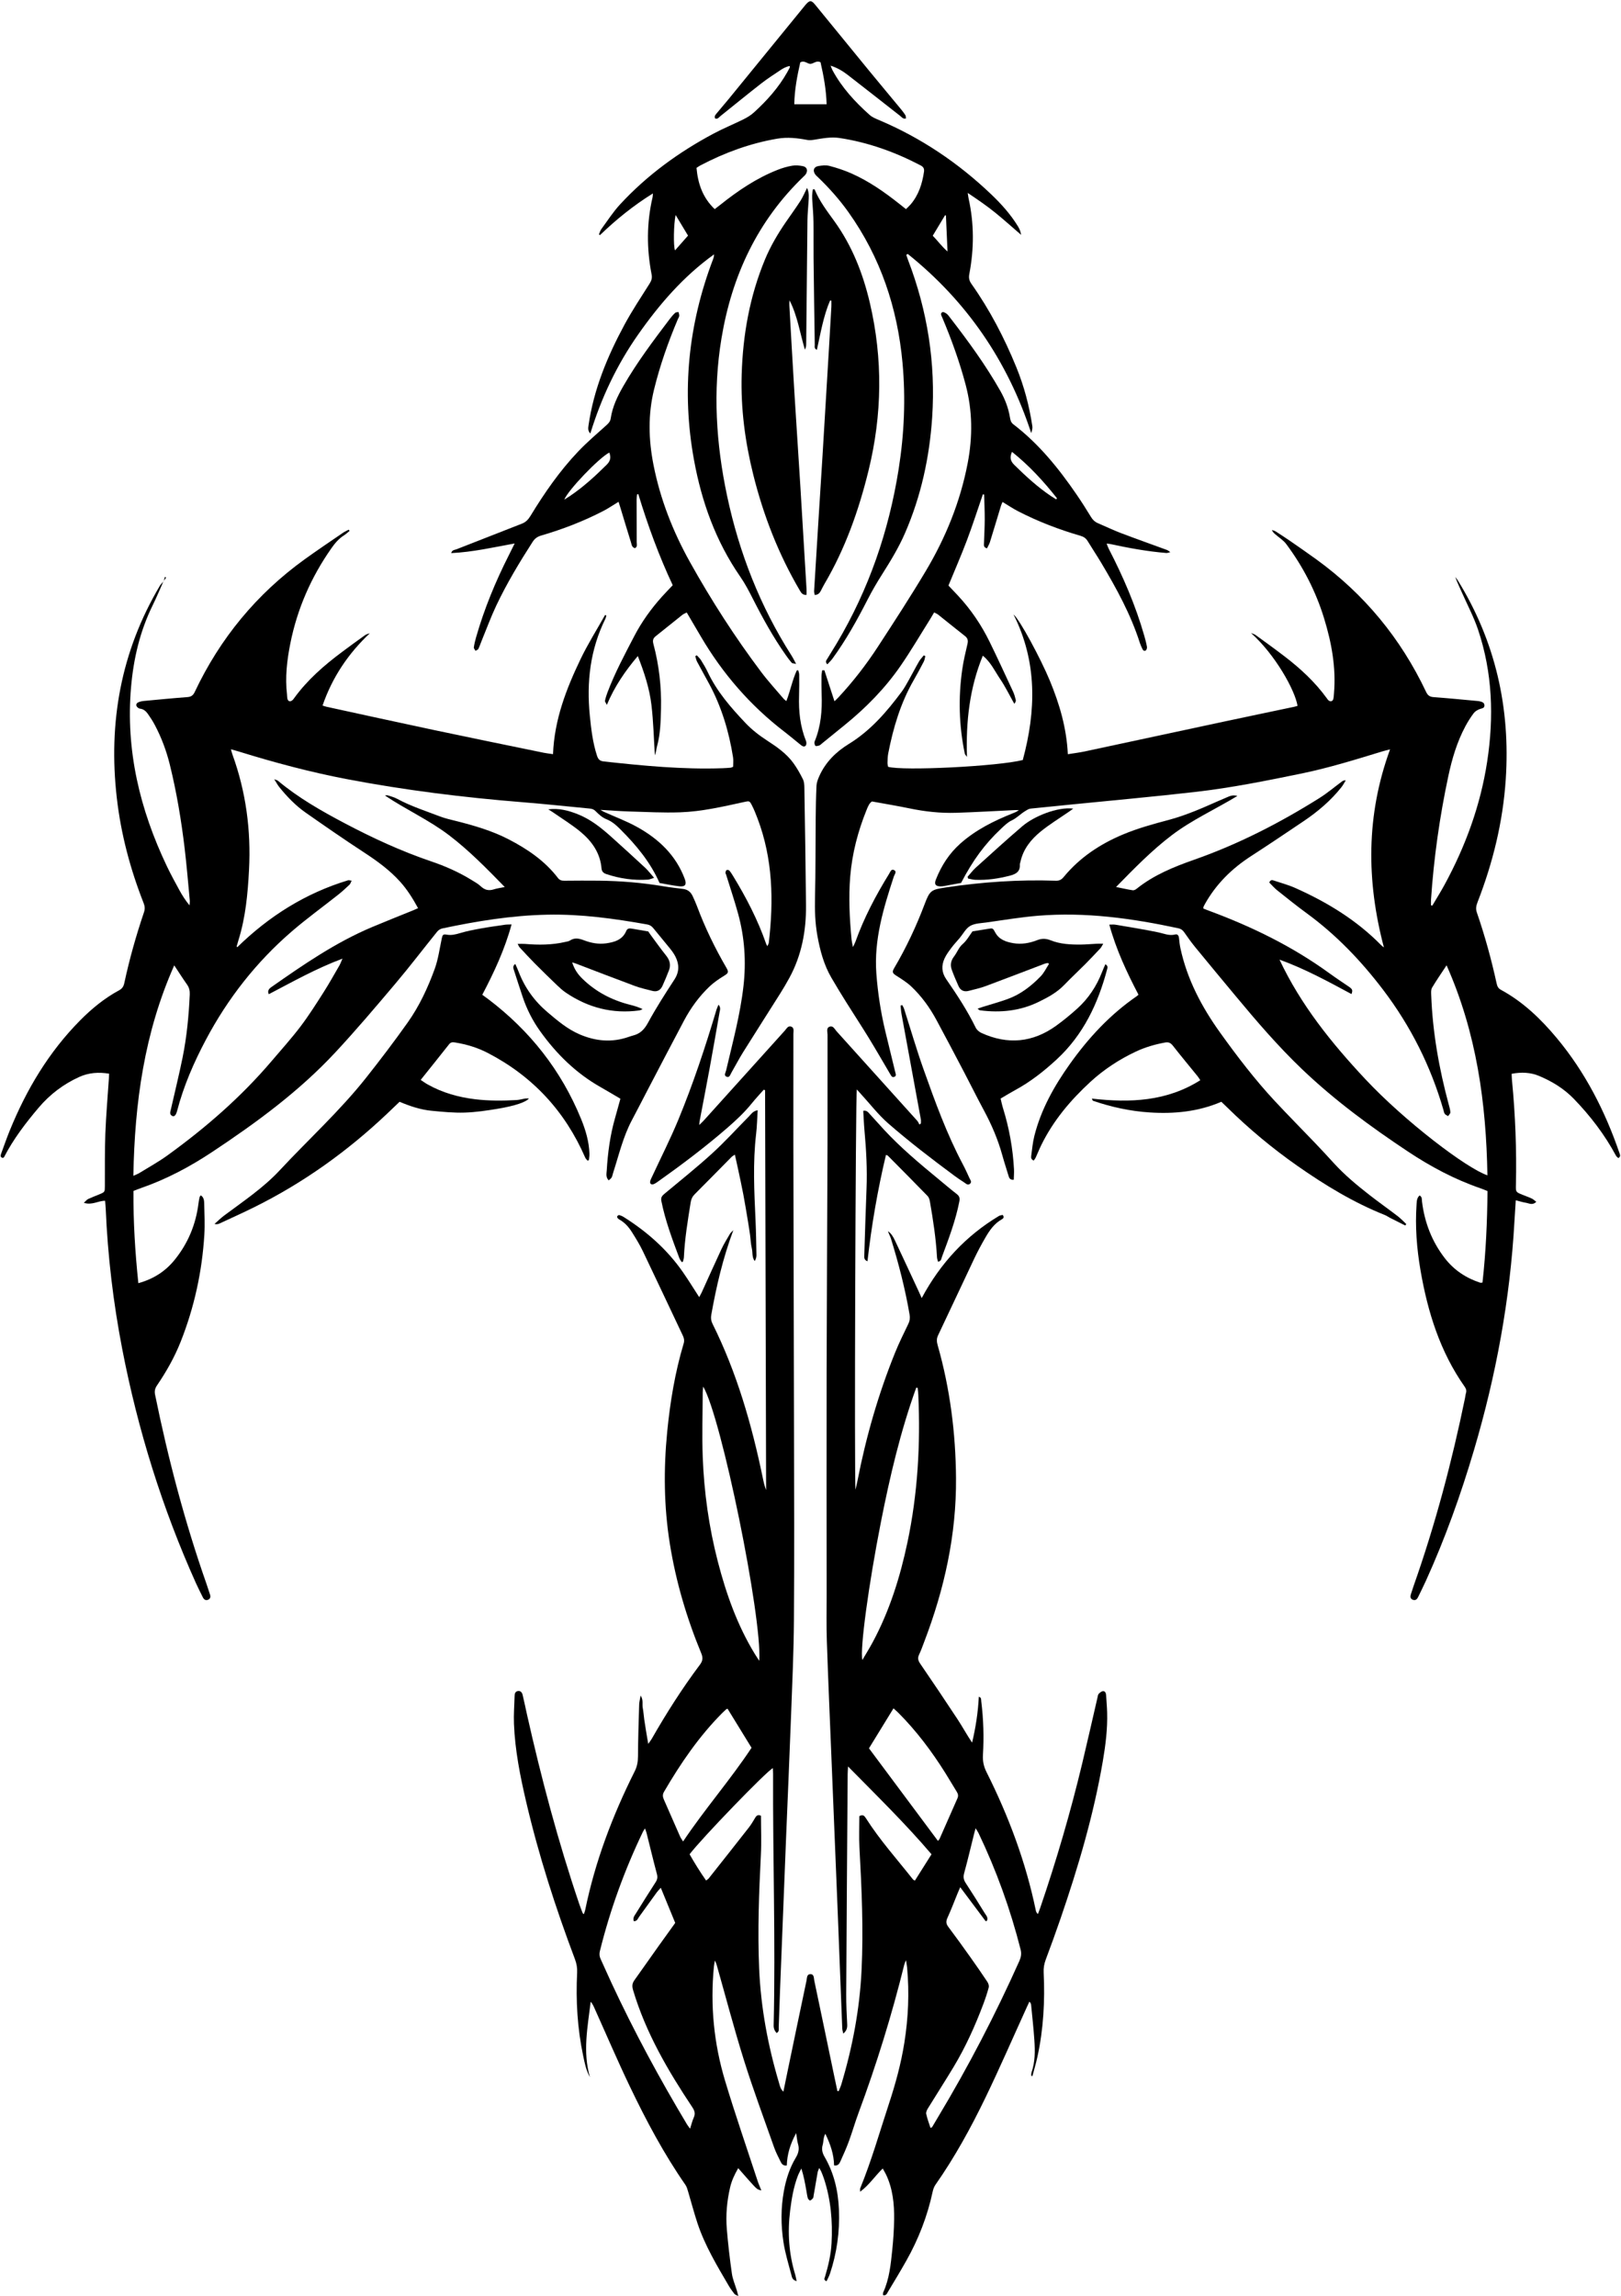 <?xml version="1.0" encoding="UTF-8"?>
<!DOCTYPE svg PUBLIC '-//W3C//DTD SVG 1.0//EN'
          'http://www.w3.org/TR/2001/REC-SVG-20010904/DTD/svg10.dtd'>
<svg height="1908.0" preserveAspectRatio="xMidYMid meet" version="1.0" viewBox="326.4 45.5 1347.4 1908.0" width="1347.4" xmlns="http://www.w3.org/2000/svg" xmlns:xlink="http://www.w3.org/1999/xlink" zoomAndPan="magnify"
><g
  ><g id="change1_1"
    ><path d="M961.188,951.054c-3.297,3.751-6.724,7.397-9.862,11.277c-6.009,7.43-12.899,13.912-20.104,20.17 c-18.434,16.011-37.896,30.667-57.784,44.786c-1.123,0.797-2.278,1.621-3.538,2.141c-2.122,0.875-3.539-0.279-3.018-2.454 c0.317-1.323,1.009-2.562,1.589-3.813c7.275-15.679,15.123-31.12,21.721-47.078c12.357-29.893,22.532-60.588,31.769-91.589 c0.365-1.226,0.964-2.382,1.677-4.111c2.089,2.388,1.198,4.418,0.875,6.276c-2.7,15.499-5.391,31.001-8.231,46.475 c-2.715,14.793-5.609,29.554-8.41,44.331c-0.123,0.648-0.111,1.322-0.23,2.876c1.629-1.611,2.734-2.601,3.722-3.696 c22.47-24.912,44.92-49.842,67.407-74.738c1.432-1.586,2.661-4.282,5.285-3.33c2.674,0.97,1.821,3.846,1.823,5.965 c0.031,30.784-0.079,61.568-0.022,92.352c0.146,78.517,0.4,157.035,0.531,235.552c0.089,53.094,0.306,106.191-0.057,159.283 c-0.181,26.446-1.408,52.89-2.392,79.325c-1.261,33.871-2.778,67.733-4.141,101.601c-1.689,41.989-3.345,83.979-4.991,125.97 c-0.413,10.538-0.707,21.081-1.128,31.619c-0.063,1.585,0.611,3.546-1.795,4.643c-1.623-1.799-2.465-3.837-2.406-6.37 c1.619-69.688-0.758-139.367-0.471-209.052c0.006-1.521-0.134-3.043-0.212-4.679c-5.107,2.422-59.311,58.512-69.194,71.579 c4.094,7.184,8.583,14.45,13.705,21.798c0.925-0.718,1.685-1.104,2.166-1.711c11.167-14.096,22.34-28.188,33.413-42.358 c2.014-2.577,3.669-5.446,5.356-8.261c1.187-1.981,2.631-2.525,4.702-1.447c0,10.895,0.465,21.784-0.088,32.62 c-1.605,31.446-2.782,62.877-1.436,94.37c1.39,32.508,7.329,64.194,16.62,95.305c0.66,2.21,1.029,4.654,3.522,6.963 c1.263-6.155,2.379-11.656,3.522-17.151c5.211-25.049,10.403-50.102,15.695-75.135c0.431-2.038,0.158-5.23,3.02-5.386 c3.43-0.187,3.011,3.3,3.463,5.435c5.476,25.877,10.832,51.779,16.227,77.673c0.976,4.687,1.987,9.367,2.981,14.05 c0.347,0.027,0.694,0.055,1.041,0.082c0.744-1.869,1.635-3.695,2.211-5.615c9.282-30.926,15.252-62.403,16.82-94.744 c1.653-34.104,0.109-68.107-1.75-102.134c-0.478-8.754-0.072-17.556-0.072-26.072c2.997-1.636,4.185-0.227,5.434,1.737 c11.539,18.151,25.905,34.135,39.189,50.95c0.198,0.25,0.58,0.355,1.541,0.913c4.546-7.203,9.108-14.431,13.812-21.884 c-21.68-25.465-45.352-48.545-69.385-72.973c-0.154,2.95-0.306,4.602-0.318,6.255c-0.424,61.045-0.871,122.091-1.203,183.137 c-0.045,8.292,0.416,16.591,0.808,24.879c0.136,2.879-0.327,5.292-3.266,7.714c-0.372-1.854-0.794-3.086-0.843-4.333 c-1.266-31.966-2.458-63.936-3.735-95.902c-1.713-42.853-3.496-85.703-5.232-128.556c-1.316-32.483-2.737-64.962-3.841-97.452 c-0.435-12.783-0.163-25.591-0.167-38.387c-0.022-61.914-0.135-123.829-0.011-185.742c0.126-62.952,0.536-125.903,0.732-188.855 c0.094-30.265-0.051-60.531,0.027-90.797c0.006-2.361-1.367-5.785,1.957-6.797c2.74-0.834,4.007,2.207,5.56,3.924 c22.379,24.761,44.724,49.553,67.042,74.37c0.786,0.874,1.209,2.076,1.801,3.125c0.415-0.309,0.829-0.618,1.244-0.926 c0-1.081,0.167-2.193-0.024-3.239c-5.352-29.249-10.752-58.49-16.102-87.74c-0.418-2.283-0.534-4.622-0.791-6.935 c0.467-0.148,0.933-0.295,1.4-0.442c0.525,1.051,1.197,2.054,1.552,3.159c5.392,16.788,10.298,33.747,16.206,50.351 c9.561,26.869,19.274,53.711,32.704,78.999c1.945,3.661,3.658,7.45,5.375,11.226c0.674,1.482,2.244,3.188,0.562,4.706 c-1.905,1.719-3.528-0.179-5.038-1.143c-2.768-1.766-5.497-3.605-8.134-5.561c-18.751-13.909-37.293-28.07-54.909-43.433 c-8.411-7.336-15.077-16.174-22.572-24.296c-1.147-1.243-2.261-2.516-3.509-3.908c-0.995,3.247-2.154,326.753-1.057,332.561 c0.708-3.207,1.222-5.314,1.635-7.439c7.088-36.419,17.303-71.929,31.216-106.332c3.301-8.163,7.235-16.077,11.056-24.02 c1.191-2.476,1.498-4.821,1.045-7.492c-3.654-21.516-9.111-42.589-15.547-63.419c-0.634-2.051-1.819-3.931-2.42-6.081 c2.719,1.935,4.339,4.704,5.686,7.552c6.574,13.907,13.031,27.868,19.523,41.813c0.782,1.68,1.53,3.376,2.817,6.218 c15.648-29.082,36.695-51.702,64.125-68.172c0.937-0.563,2.167-0.638,3.184-0.919c1.414,1.843,0.654,2.898-0.685,3.642 c-6.32,3.511-10.239,9.224-13.715,15.231c-3.287,5.682-6.419,11.477-9.236,17.404c-10.093,21.238-19.959,42.583-30.088,63.803 c-1.425,2.985-1.082,5.561-0.261,8.446c10.241,35.998,14.894,72.783,15.186,110.145c0.369,47.16-9.682,92.324-26.462,136.165 c-1.36,3.552-2.606,7.165-4.249,10.585c-1.386,2.886-0.767,4.978,0.982,7.535c10.443,15.266,20.786,30.603,30.943,46.06 c4.157,6.326,7.767,13.012,12.15,19.517c2.983-12.528,4.934-25.13,5.577-38.116c2.293,0.567,1.874,2.38,2.041,3.728 c1.83,14.799,2.32,29.664,1.402,44.531c-0.322,5.212,0.648,9.705,2.988,14.366c18.382,36.628,32.646,74.749,40.966,114.976 c0.193,0.931,0.495,1.839,1.767,2.933c0.623-1.682,1.284-3.352,1.864-5.049c13.483-39.447,25.176-79.418,34.896-119.956 c4.393-18.319,8.512-36.704,12.77-55.056c0.234-1.007,0.331-2.245,0.973-2.912c0.969-1.006,2.331-2.169,3.584-2.239 c1.781-0.1,2.454,1.617,2.563,3.305c0.312,4.822,0.741,9.641,0.876,14.468c0.379,13.546-1.3,26.942-3.569,40.241 c-7.641,44.782-20.478,88.186-35.211,131.066c-3.932,11.442-8.073,22.816-12.315,34.147c-1.305,3.486-1.863,6.898-1.685,10.609 c1.13,23.59-0.135,47.023-5.208,70.151c-1.172,5.34-2.742,10.593-4.128,15.886c-0.336-0.073-0.671-0.146-1.007-0.219 c0.081-0.957-0.035-1.981,0.272-2.859c3.037-8.698,2.946-17.701,2.354-26.674c-0.649-9.828-1.773-19.626-2.71-29.435 c-0.076-0.794-0.311-1.573-1.455-2.666c-0.74,1.606-1.486,3.21-2.219,4.819c-11.392,25.01-22.337,50.237-34.297,74.973 c-12.119,25.065-25.51,49.485-41.529,72.36c-1.149,1.64-1.889,3.712-2.313,5.692c-4.342,20.284-11.744,39.4-21.917,57.437 c-4.923,8.727-10.104,17.311-15.291,25.884c-0.784,1.296-1.387,3.372-4.092,2.737c0.052-0.779-0.116-1.665,0.191-2.334 c5.144-11.225,6.258-23.328,7.516-35.35c0.88-8.414,1.428-16.893,1.543-25.35c0.173-12.693-1.107-25.226-6.594-36.948 c-0.778-1.661-1.762-3.226-2.879-5.249c-6.558,6.29-11.198,13.67-18.773,19.284c0-1.558-0.189-2.253,0.027-2.782 c9.396-22.908,16.132-46.719,23.865-70.191c5.471-16.605,10.082-33.425,12.837-50.726c3.308-20.767,4.219-41.61,2.304-62.562 c-0.155-1.702-0.495-3.387-0.911-6.152c-0.717,1.756-1.152,2.534-1.358,3.369c-10.379,42-23.137,83.262-38.2,123.82 c-2.827,7.612-5.046,15.45-7.843,23.075c-2.079,5.667-4.536,11.205-7.039,16.703c-0.876,1.924-1.955,4.183-5.36,3.55 c-0.144-9.114-3.003-17.484-7.257-26.266c-1.838,3.314-1.381,6.437-2.199,9.217c-1.039,3.533-0.346,6.654,1.519,9.855 c7.921,13.595,11.348,28.414,11.987,44.064c0.743,18.188-1.71,35.869-7.456,53.106c-0.725,2.174-1.887,4.201-2.833,6.265 c-2.759-1.017-1.661-2.469-1.304-3.662c2.732-9.133,4.94-18.38,5.45-27.929c0.977-18.277-0.568-36.279-6.353-53.764 c-0.65-1.965-1.447-3.885-2.243-5.798c-0.321-0.772-0.823-1.47-1.671-2.949c-0.603,1.658-1.109,2.61-1.29,3.621 c-1.158,6.466-2.243,12.945-3.359,19.419c-0.117,0.681-0.086,1.512-0.472,1.993c-0.661,0.823-1.519,1.752-2.454,1.982 c-0.469,0.115-1.648-1.109-1.884-1.911c-0.585-1.978-0.817-4.061-1.179-6.104c-1.08-6.099-2.154-12.199-4.188-18.572 c-1,2.077-2.157,4.095-2.972,6.242c-3.522,9.281-5.145,18.994-6.357,28.794c-2.237,18.081-1.099,35.885,4.272,53.358 c0.462,1.503,0.684,3.079,1.143,5.2c-3.735-0.84-3.936-3.476-4.441-5.371c-2.396-9.005-5.149-17.989-6.55-27.168 c-2.146-14.059-2.191-28.272,0.39-42.351c1.787-9.75,4.751-19.145,9.9-27.689c2.172-3.604,3.098-7.144,1.849-11.305 c-0.767-2.552-0.925-5.287-1.544-9.092c-5.034,9.14-7.496,17.756-7.803,26.884c-3.265,0.424-4.326-1.532-5.214-3.316 c-1.923-3.864-3.919-7.737-5.348-11.794c-8.502-24.129-17.448-48.126-25.091-72.528c-8.264-26.381-15.263-53.158-22.828-79.758 c-0.165-0.581-0.5-1.114-1.318-2.895c-0.393,2.489-0.657,3.741-0.78,5.006c-3.141,32.253-0.01,64,9.289,94.93 c8.408,27.966,17.987,55.58,27.09,83.335c0.837,2.553,1.971,5.008,3.059,7.742c-3.433-0.728-3.446-0.715-10.258-8.271 c-2.875-3.189-5.679-6.443-8.981-10.197c-3.127,5.372-5.453,10.455-6.745,16.029c-2.637,11.374-3.685,22.922-2.729,34.521 c1.022,12.394,2.474,24.766,4.223,37.078c0.672,4.73,2.69,9.268,4.078,13.898c0.372,1.242,0.682,2.503,1.292,4.76 c-1.721-0.917-2.747-1.145-3.242-1.785c-1.69-2.185-3.348-4.423-4.742-6.802c-9.79-16.709-19.786-33.34-25.953-51.839 c-2.891-8.675-5.169-17.553-7.795-26.318c-0.586-1.957-1.129-4.061-2.267-5.697c-17.924-25.784-32.613-53.421-46.141-81.654 c-10.379-21.661-19.823-43.771-29.689-65.678c-0.749-1.664-1.548-3.305-2.909-4.835c-2.532,20.931-6.756,41.708-0.629,62.673 c-3.174-5.568-4.337-11.688-5.615-17.721c-4.83-22.806-6.172-45.9-5.028-69.139c0.193-3.927-0.427-7.479-1.792-11.1 c-16.112-42.744-30.12-86.146-40.529-130.658c-5.005-21.402-9.311-42.941-10.19-64.972c-0.309-7.745,0.311-15.528,0.539-23.293 c0.054-1.828,0.56-3.564,2.629-3.946c2.38-0.44,3.568,1.23,4.038,3.163c1.305,5.372,2.385,10.798,3.596,16.193 c11.939,53.164,25.911,105.768,43.409,157.398c0.886,2.615,1.904,5.186,2.9,7.762c0.109,0.281,0.481,0.459,0.96,0.893 c0.402-1.188,0.885-2.236,1.11-3.336c8.268-40.43,22.772-78.642,41.208-115.431c2.012-4.016,2.689-7.939,2.709-12.388 c0.065-14.339,0.549-28.678,0.977-43.014c0.065-2.186,0.683-4.355,1.213-7.538c2.44,3.814,1.183,7.133,1.755,10.147 c0.611,3.22,0.804,6.517,1.259,9.769c0.455,3.253,0.991,6.494,1.521,9.736c0.518,3.166,1.072,6.326,1.788,10.535 c1.381-1.964,2.22-2.975,2.862-4.099c12.194-21.342,25.382-42.045,40.123-61.72c2.403-3.208,2.613-5.768,1.107-9.412 c-12.132-29.347-21.097-59.631-26.124-91.024c-4.953-30.928-5.255-61.987-2.195-93.1c2.442-24.824,6.498-49.366,13.674-73.312 c0.692-2.309,0.395-4.329-0.627-6.483c-11.116-23.431-22.09-46.929-33.302-70.314c-2.607-5.438-5.812-10.613-9.026-15.731 c-2.679-4.265-5.989-8.046-10.521-10.545c-0.584-0.322-1.139-0.806-1.52-1.346c-0.251-0.356-0.394-1.128-0.182-1.397 c0.369-0.471,1.154-1.076,1.578-0.957c1.304,0.365,2.609,0.904,3.757,1.625c19.391,12.175,36.257,27.094,49.358,45.998 c4.515,6.515,8.667,13.282,13.396,20.568c0.856-1.6,1.594-2.816,2.18-4.102c5.45-11.954,10.777-23.966,16.356-35.86 c2.048-4.367,4.637-8.485,7.069-12.664c0.53-0.91,1.446-1.596,2.785-3.027c-8.719,23.442-14.146,46.732-18.34,70.351 c-0.479,2.695-0.199,5.001,1.026,7.46c20.187,40.553,32.581,83.661,41.739,127.822c0.722,3.483,1.454,6.964,2.809,10.326 c-0.284-110.755-0.568-221.51-0.852-332.265C961.957,951.286,961.572,951.17,961.188,951.054z M900.016,1814.376 c1.135-3.527,1.823-6.565,3.081-9.344c1.481-3.273,0.623-5.685-1.27-8.528c-20.254-30.43-38.621-61.806-49.175-97.196 c-1.057-3.545-0.765-5.727,1.147-8.4c6.735-9.413,13.361-18.904,20.068-28.337c4.597-6.466,9.26-12.884,13.789-19.177 c-4.018-9.785-7.894-19.225-11.982-29.181c-1.435,1.598-2.436,2.534-3.227,3.623c-4.977,6.844-9.892,13.732-14.864,20.58 c-1.027,1.415-1.478,3.582-4.355,3.567c-1.055-2.771,0.656-4.691,1.835-6.59c5.374-8.659,10.783-17.297,16.318-25.853 c1.424-2.201,1.765-4.115,1.061-6.743c-3.037-11.342-5.759-22.767-8.621-34.156c-0.275-1.095-0.722-2.148-1.275-3.76 c-0.789,1.238-1.318,1.909-1.679,2.66c-15.306,31.873-27.326,64.929-35.828,99.264c-0.58,2.344-0.405,4.366,0.576,6.497 c3.033,6.59,5.934,13.242,8.993,19.82c18.817,40.452,40.023,79.63,62.948,117.889 C898.147,1811.994,898.913,1812.876,900.016,1814.376z M1124.551,1613.707c-1.093,2.55-1.705,3.925-2.275,5.317 c-2.75,6.715-5.299,13.521-8.321,20.111c-1.324,2.887-1.258,4.928,0.671,7.49c6.237,8.285,12.282,16.716,18.298,25.165 c4.811,6.757,9.541,13.576,14.135,20.482c0.856,1.287,1.562,3.288,1.201,4.66c-1.265,4.813-2.868,9.555-4.626,14.217 c-6.782,17.983-14.682,35.462-24.597,51.951c-6.945,11.549-14.261,22.873-21.315,34.358c-0.839,1.365-1.755,3.253-1.453,4.641 c0.857,3.937,2.327,7.741,3.568,11.636c0.737-0.336,1.177-0.389,1.318-0.623c1.699-2.808,3.334-5.654,5.024-8.468 c25.13-41.826,47.588-85.041,67.508-129.584c1.394-3.118,1.948-6.034,1.077-9.469c-8.481-33.449-20.12-65.745-35.014-96.868 c-0.556-1.161-1.339-2.213-2.44-4.007c-0.604,2.284-1.001,3.72-1.363,5.165c-2.682,10.726-5.195,21.497-8.133,32.152 c-0.876,3.176-0.484,5.506,1.273,8.185c5.402,8.235,10.604,16.602,15.777,24.984c1.19,1.928,3.148,3.815,1.879,6.476 c-0.508,0.091-1.047,0.307-1.138,0.186C1138.802,1632.815,1132.036,1623.74,1124.551,1613.707z M910.915,1197.709 c-0.204,2.262-0.4,3.441-0.403,4.62c-0.057,17.957-0.666,35.936,0.005,53.867c1.101,29.412,5.179,58.488,12.576,87.026 c6.963,26.862,16.176,52.842,30.724,76.672c1.034,1.694,2.16,3.331,3.706,5.705 C959.934,1389.318,926.031,1223.237,910.915,1197.709z M1089.18,1198.804c-0.392-0.078-0.785-0.155-1.177-0.232 c-13.091,36.29-21.892,73.732-29.337,111.531c-10.206,51.821-17.618,106.01-15.454,114.812c3.071-5.261,5.969-9.902,8.556-14.711 c14.048-26.117,22.801-54.115,28.908-82.985c8.569-40.51,10.907-81.511,9.024-122.804 C1089.614,1202.54,1089.357,1200.674,1089.18,1198.804z M1048.704,1498.306c19.068,25.59,38.143,51.189,57.342,76.955 c0.56-0.714,1.105-1.183,1.367-1.776c4.963-11.218,9.874-22.459,14.849-33.671c0.869-1.959,0.532-3.603-0.554-5.352 c-3.283-5.286-6.403-10.674-9.713-15.942c-11.253-17.911-23.914-34.732-38.879-49.743c-1.19-1.194-2.492-2.275-4.035-3.674 C1062.313,1476.133,1055.755,1486.817,1048.704,1498.306z M931.149,1465.389c-0.626,0.288-0.994,0.366-1.236,0.583 c-1.027,0.923-2.042,1.863-3.016,2.841c-19.424,19.495-34.782,41.993-48.575,65.661c-1.308,2.245-1.086,4.181-0.127,6.356 c4.529,10.273,8.995,20.574,13.534,30.842c0.529,1.198,1.371,2.258,2.472,4.034c18.18-27.163,39.382-51.329,56.893-77.839 C944.259,1486.737,937.693,1476.045,931.149,1465.389z"
      /><path d="M462.348,528.398c-3.028,6.757-5.861,13.61-9.12,20.253c-10.507,21.419-15.838,44.169-17.891,67.804 c-4.56,52.471,7.285,101.674,29.714,148.739c3.27,6.861,6.929,13.542,10.574,20.216c2.314,4.236,4.934,8.303,8.295,12.427 c0.084-1.378,0.353-2.773,0.224-4.13c-1.37-14.455-2.554-28.933-4.276-43.347c-2.792-23.361-6.666-46.548-12.302-69.418 c-2.829-11.479-6.928-22.465-12.441-32.906c-1.688-3.197-3.664-6.267-5.752-9.222c-1.6-2.265-3.573-4.11-6.686-4.446 c-1.072-0.116-2.557-1.318-2.884-2.335c-0.568-1.767,0.942-2.805,2.513-3.316c1.138-0.37,2.342-0.618,3.535-0.729 c12.049-1.115,24.094-2.305,36.16-3.2c3.15-0.234,4.85-1.3,6.229-4.22c21.021-44.531,51.367-81.397,91.318-110.239 c10.503-7.582,21.275-14.792,31.959-22.121c1.476-1.013,3.158-1.726,4.745-2.577c0.228,0.357,0.455,0.715,0.683,1.072 c-1.533,1.233-2.966,2.627-4.619,3.669c-4.336,2.732-7.497,6.482-10.419,10.643c-16.832,23.967-28.361,50.218-34.134,78.931 c-2.838,14.114-4.498,28.355-2.802,42.791c0.121,1.029,0.047,2.091,0.251,3.1c0.534,2.636,2.461,3.191,4.467,1.311 c0.499-0.468,0.887-1.06,1.293-1.619c10.9-15.003,24.682-27.022,39.425-38.034c6.367-4.756,12.79-9.439,19.248-14.071 c1.182-0.848,2.655-1.288,4.147-1.683c-17.909,16.833-31.199,36.528-39.298,60.075c1.409,0.428,2.356,0.789,3.335,1.002 c30.064,6.526,60.108,13.148,90.205,19.519c30.097,6.371,60.247,12.497,90.38,18.699c2.323,0.478,4.698,0.71,7.661,1.146 c1.081-28.557,10.974-54.152,22.898-78.996c6.035-12.573,13.525-24.447,20.357-36.637c0.362,0.152,0.724,0.304,1.085,0.456 c-0.3,0.971-0.473,2.004-0.917,2.904c-12.556,25.463-15.641,52.465-12.833,80.349c1.125,11.172,2.424,22.344,5.93,33.126 c0.955,2.937,2.229,4.481,5.589,4.85c32.848,3.613,65.712,6.792,98.828,5.638c2.245-0.078,4.488-0.238,6.726-0.42 c0.482-0.039,0.943-0.341,2.031-0.76c0-2.522,0.361-5.28-0.057-7.915c-3.386-21.317-9.506-41.771-19.779-60.856 c-3.36-6.242-6.851-12.414-10.172-18.676c-0.721-1.359-0.971-2.969-1.437-4.463c0.412-0.252,0.825-0.504,1.237-0.756 c1.171,1.321,2.551,2.512,3.471,3.99c2.007,3.226,3.999,6.496,5.612,9.928c7.623,16.22,19.2,29.474,31.365,42.314 c5.388,5.687,11.505,10.4,18.07,14.663c8.123,5.275,16.15,10.828,21.896,18.823c3.006,4.182,5.562,8.741,7.845,13.365 c1.014,2.054,1.143,4.683,1.181,7.059c0.516,32.497,1.05,64.994,1.357,97.494c0.201,21.214-3.578,41.61-13.843,60.456 c-2.397,4.401-4.941,8.73-7.611,12.971c-10.226,16.241-20.597,32.39-30.768,48.665c-3.477,5.565-6.485,11.421-9.791,17.095 c-0.961,1.649-1.597,4.607-4.261,3.281c-2.173-1.081-0.541-3.371-0.132-5.124c5.42-23.221,11.715-46.239,14.421-70.046 c2.318-20.389,0.976-40.424-4.444-60.145c-3.02-10.988-6.673-21.802-10.047-32.692c-0.153-0.493-0.576-1.009-0.496-1.445 c0.144-0.781,0.384-1.836,0.943-2.164c0.524-0.307,1.82-0.098,2.24,0.367c1.143,1.27,2.065,2.757,2.964,4.226 c11.046,18.034,20.731,36.734,27.707,56.756c0.163,0.468,0.461,0.889,0.995,1.895c0.528-1.229,1.086-2.003,1.183-2.83 c4.115-35.093,3.383-69.759-9.364-103.321c-1.409-3.709-2.864-7.43-4.684-10.946c-1.999-3.863-2.196-3.644-6.564-2.693 c-17.566,3.824-35.147,7.948-53.163,8.55c-13.969,0.467-27.984-0.287-41.973-0.692c-7.758-0.225-15.505-0.846-24.234-1.345 c1.538,0.853,2.235,1.307,2.985,1.645c9.129,4.121,18.59,7.636,27.332,12.456c18.013,9.932,32.449,23.472,39.843,43.34 c1.704,4.58,0.42,6.622-4.562,6.067c-5.469-0.61-10.873-1.801-16.428-2.76c-7.587-17.275-19.379-31.445-32.547-44.557 c-3.381-3.366-6.883-6.563-11.621-8.426c-3.365-1.323-6.374-4.027-8.96-6.682c-1.551-1.592-3.079-1.989-4.946-2.168 c-18.587-1.782-37.157-3.781-55.768-5.274c-48.983-3.931-97.658-9.954-145.965-19.167c-30.464-5.81-60.303-13.782-89.874-22.944 c-1.927-0.597-3.879-1.118-6.586-1.894c0.537,1.907,0.772,3.009,1.154,4.057c11.341,31.158,15.621,63.307,13.875,96.37 c-1.042,19.737-2.841,39.324-8.795,58.304c-0.517,1.648-0.97,3.316-1.427,4.982c-0.033,0.121,0.139,0.299,0.408,0.833 c26.394-25.808,56.751-44.941,92.14-55.649c0.7-0.212,1.573,0.148,2.991,0.315c-0.741,1.427-1.034,2.622-1.786,3.33 c-3.014,2.837-6.055,5.669-9.295,8.239c-12.868,10.209-26.223,19.847-38.652,30.561c-29.518,25.446-53.214,55.691-71.462,90.115 c-9.979,18.825-18.469,38.308-23.874,59.017c-0.958,3.67-2.38,5.078-4.037,4.255c-2.571-1.278-1.594-3.509-1.15-5.475 c3.24-14.328,6.787-28.593,9.712-42.985c3.518-17.312,5.18-34.875,5.976-52.523c0.139-3.091-0.477-5.699-2.274-8.249 c-3.463-4.912-6.692-9.99-10.626-15.915c-24.941,56.056-32.878,114.364-33.982,174.889c2.255-1.038,3.699-1.533,4.967-2.315 c7.799-4.803,15.867-9.242,23.276-14.591c31.789-22.952,61.249-48.534,86.72-78.489c8.063-9.483,16.423-18.748,23.944-28.648 c6.887-9.065,12.987-18.747,19.128-28.353c4.651-7.275,8.847-14.844,13.186-22.316c0.826-1.423,1.375-3.007,2.611-5.763 c-22.021,8.237-41.309,19.148-61.23,29.539c-1.166-2.231-0.338-4.181,1.834-5.704c26.761-18.762,53.664-37.301,83.988-50.07 c11.306-4.761,22.723-9.258,34.086-13.885c1.245-0.507,2.465-1.076,4.163-1.821c-4.372-7.988-8.965-15.385-14.879-21.954 c-8.761-9.732-19.195-17.287-30.113-24.415c-16.352-10.675-32.414-21.805-48.42-32.998c-8.398-5.873-15.492-13.251-21.929-21.218 c-1.38-1.708-2.406-3.703-4.24-6.578c1.729,0.69,2.538,0.809,3.072,1.256c16.946,14.188,36.001,25.041,55.45,35.303 c23.274,12.281,47.076,23.275,72.052,31.751c11.601,3.937,22.885,8.905,33.388,15.382c2.646,1.631,5.461,3.15,7.689,5.259 c3.235,3.063,6.569,3.952,10.802,2.597c2.762-0.884,5.694-1.24,9.182-1.965c-15.071-15.419-29.682-30.419-46.451-43.144 c-16.629-12.62-35.709-21.209-53.151-32.907c0.769-0.055,1.612-0.342,2.294-0.124c2.628,0.84,5.368,1.539,7.771,2.835 c11.46,6.182,23.819,10.15,35.908,14.766c4.018,1.534,8.274,2.482,12.462,3.532c15.29,3.835,30.469,8.186,44.481,15.452 c15.574,8.076,30.038,17.871,40.894,32.081c1.444,1.89,3.167,2.303,5.392,2.281c9.51-0.095,19.022-0.142,28.532-0.042 c18.01,0.189,35.913,1.657,53.689,4.647c5.446,0.916,10.945,1.532,16.43,2.208c3.805,0.469,6.352,2.561,7.912,5.924 c1.308,2.82,2.6,5.66,3.687,8.57c6.614,17.702,14.853,34.623,24.338,50.951c2.181,3.755,1.661,4.536-2.016,6.809 c-4.227,2.613-8.437,5.458-12.018,8.87c-8.568,8.165-15.511,17.693-21.066,28.129c-10.478,19.685-20.743,39.484-31.084,59.242 c-4.087,7.81-8.068,15.676-12.224,23.449c-7.407,13.855-10.89,29.097-15.672,43.881c-0.425,1.315-0.624,2.745-1.272,3.933 c-0.506,0.929-1.547,1.567-2.433,2.414c-2.613-2.649-1.799-5.574-1.643-8.179c0.879-14.701,2.797-29.254,6.873-43.46 c1.518-5.29,2.949-10.606,4.498-16.194c-5.573-3.268-10.873-6.477-16.266-9.52c-20.574-11.607-36.968-27.71-50.606-46.81 c-6.177-8.651-10.918-18.035-14.311-28.092c-2.486-7.37-4.844-14.784-7.242-22.183c-0.578-1.782-1.405-3.628,1.045-5.391 c0.938,2.154,1.902,4.143,2.684,6.202c5.083,13.392,13.173,24.642,24.082,33.877c8.318,7.042,16.61,14.118,26.799,18.471 c13.223,5.649,26.648,6.904,40.412,2.15c1.307-0.451,2.619-0.903,3.958-1.242c5.887-1.491,9.376-5.071,12.366-10.577 c6.669-12.282,14.243-24.098,21.895-35.812c4.194-6.421,4.186-12.604,0.969-19.074c-1.219-2.452-2.879-4.731-4.601-6.878 c-4.542-5.665-9.279-11.173-13.826-16.834c-1.38-1.719-2.904-2.718-5.114-3.111c-27.443-4.88-54.957-8.693-82.962-8.117 c-29.539,0.607-58.497,5.316-87.288,11.418c-1.533,0.325-3.232,1.349-4.215,2.564c-11.633,14.375-22.831,29.114-34.764,43.233 c-16.404,19.409-32.838,38.837-50.159,57.418c-30.139,32.33-65.582,58.291-102.275,82.61 c-18.522,12.276-38.016,22.634-59.066,29.923c-1.954,0.677-3.869,1.467-6.277,2.385c-0.191,25.51,1.382,50.921,4.066,76.662 c12.497-3.458,22.36-9.763,30.094-19.284c11.187-13.772,17.723-29.548,19.911-47.145c0.213-1.71,0.536-3.409,0.898-5.094 c0.092-0.426,0.529-0.779,1.019-1.458c2.644,1.733,2.76,4.464,2.82,6.868c0.213,8.637,0.637,17.311,0.107,25.917 c-1.883,30.585-8.343,60.217-19.631,88.743c-5.112,12.919-11.925,24.954-19.721,36.411c-1.726,2.536-2.186,4.803-1.593,7.708 c10.894,53.424,24.752,106.038,42.834,157.506c0.974,2.771,1.798,5.596,2.77,8.368c0.657,1.875,0.469,3.555-1.38,4.441 c-2.146,1.027-3.635-0.122-4.59-2.065c-1.906-3.878-3.896-7.719-5.668-11.659c-28.061-62.406-48.257-127.296-61.251-194.448 c-7.469-38.6-12.097-77.54-13.756-116.828c-0.086-2.044-0.317-4.083-0.506-6.439c-5.755-0.096-10.885,3.928-17.663,1.658 c1.685-1.52,2.481-2.627,3.558-3.134c2.965-1.397,6.051-2.538,9.085-3.79c4.873-2.01,4.809-2.013,4.833-7.109 c0.07-14.526-0.154-29.064,0.398-43.573c0.578-15.198,1.925-30.366,2.931-45.548c0.078-1.181,0.117-2.364,0.202-4.137 c-8.695-1.419-16.923-0.873-24.853,2.73c-13.114,5.958-24.319,14.434-33.651,25.438c-10.87,12.816-21.028,26.114-28.791,41.1 c-0.145,0.279-0.514,0.442-0.894,0.755c-2.567-0.422-2.096-2.132-1.474-3.821c2.329-6.325,4.529-12.704,7.07-18.944 c13.895-34.124,32.467-65.28,58.561-91.608c9.662-9.749,20.21-18.394,32.333-24.934c2.543-1.372,3.716-3.193,4.303-5.929 c4.286-19.964,9.825-39.589,16.374-58.924c0.896-2.645,0.767-4.921-0.244-7.486c-11.15-28.288-18.91-57.475-22.361-87.707 c-7.143-62.571,3.424-121.6,35.832-176.146c0.819-1.378,2.085-2.49,3.143-3.726C462.462,528.497,462.348,528.398,462.348,528.398z"
      /><path d="M1516.936,798.101c3.401-5.776,6.973-11.459,10.175-17.344c17.501-32.167,29.922-66.17,35.458-102.424 c5.661-37.066,4.449-73.862-7.619-109.695c-3.405-10.111-8.433-19.678-12.787-29.464c-2.077-4.668-4.317-9.263-6.138-14.188 c0.648,0.831,1.379,1.611,1.93,2.502c31.466,50.815,43.967,106.244,40.048,165.597c-2.332,35.316-10.675,69.296-23.485,102.218 c-1.106,2.842-1.603,5.369-0.547,8.426c6.662,19.3,12.068,38.963,16.433,58.907c0.504,2.304,1.232,4.102,3.507,5.335 c18.394,9.971,33.199,24.172,46.46,40.079c23.668,28.39,40.183,60.717,52.116,95.53c0.51,1.487,1.254,2.923-0.88,4.283 c-0.649-0.639-1.521-1.177-1.94-1.958c-9.396-17.494-21.339-33.111-35.109-47.336c-8.173-8.443-18.087-14.496-28.846-18.996 c-7.131-2.983-14.712-3.291-22.819-1.767c0.098,1.937,0.115,3.619,0.277,5.288c2.821,28.948,3.931,57.961,3.286,87.039 c-0.131,5.927-0.156,5.93,5.491,8.205c2.564,1.033,5.186,1.941,7.683,3.117c1.279,0.602,2.341,1.668,3.742,2.703 c-3.149,3.193-5.99,1.224-8.637,0.807c-2.686-0.423-5.305-1.278-8.406-2.057c-0.389,6.147-0.784,11.794-1.098,17.446 c-3.591,64.702-15.24,127.982-33.613,190.063c-11.001,37.173-24.03,73.61-40.09,108.924c-2.003,4.405-4.19,8.725-6.275,13.093 c-0.908,1.903-2.212,3.292-4.453,2.442c-2.273-0.862-2.271-2.763-1.599-4.77c0.768-2.294,1.469-4.611,2.274-6.892 c17.975-50.953,31.788-103.044,42.667-155.938c0.279-1.354,0.378-2.759,0.782-4.072c0.615-1.999,0.194-3.599-1.012-5.311 c-20.476-29.067-30.755-62.023-36.73-96.614c-3.161-18.299-4.609-36.697-3.29-55.26c0.18-2.54,0.227-5.156,2.518-7.116 c2.25,1.246,1.774,3.356,1.987,5.085c2.14,17.367,8.189,33.115,18.944,47.033c7.666,9.92,17.581,16.46,29.366,20.359 c0.443,0.147,0.994-0.031,1.959-0.082c2.824-25.233,3.951-50.516,4.177-76.072c-2.211-0.865-4.096-1.681-6.032-2.348 c-21.395-7.371-41.173-17.926-59.979-30.402c-31.026-20.584-60.969-42.571-87.969-68.33 c-19.931-19.015-37.845-39.875-55.427-61.03c-11.164-13.432-22.344-26.852-33.412-40.362c-3.281-4.006-6.309-8.232-9.252-12.497 c-1.272-1.844-2.727-2.916-4.912-3.384c-38.529-8.265-77.345-13.666-116.853-10.391c-14.275,1.184-28.452,3.582-42.655,5.563 c-4.6,0.642-9.726,0.699-13.536,2.893c-3.643,2.098-5.87,6.64-8.753,10.08c-2.221,2.651-4.64,5.149-6.702,7.916 c-2.159,2.896-4.411,5.845-5.883,9.104c-2.641,5.847-2.415,11.583,1.455,17.175c8.957,12.941,17.574,26.101,24.51,40.294 c0.888,1.817,2.87,3.511,4.753,4.369c21.865,9.963,42.713,8.018,62.201-6.079c6.012-4.349,11.779-9.093,17.297-14.057 c9.409-8.464,16.24-18.793,20.796-30.617c0.794-2.061,1.721-4.071,2.676-6.315c2.264,1.123,1.866,2.734,1.499,4.117 c-7.579,28.567-19.761,54.456-41.963,74.96c-10.621,9.809-21.806,18.608-34.516,25.485c-3.94,2.132-7.753,4.501-12.074,7.024 c0.662,2.665,1.188,5.331,1.989,7.913c5.145,16.6,8.229,33.57,9.146,50.921c0.151,2.847-0.124,5.717-0.202,8.608 c-3.324,0.254-3.838-1.589-4.394-3.435c-1.696-5.627-3.54-11.213-5.103-16.876c-3.607-13.07-8.888-25.417-15.319-37.338 c-5.662-10.495-10.934-21.199-16.476-31.759c-7.632-14.541-15.269-29.082-23.071-43.532c-5.536-10.253-12.36-19.651-20.834-27.655 c-3.71-3.504-8.178-6.262-12.512-9.03c-3.035-1.939-3.604-2.963-1.703-6.186c10.04-17.022,18.402-34.83,25.382-53.316 c4.288-11.356,5.503-11.936,17.485-13.74c30.342-4.567,60.825-6.646,91.498-5.593c2.913,0.1,4.745-0.901,6.561-3.107 c13.262-16.115,30.123-27.291,49.207-35.307c12.465-5.236,25.468-8.766,38.511-12.238c7.323-1.949,14.504-4.556,21.56-7.347 c8.658-3.424,17.085-7.429,25.684-11.008c2.548-1.061,5.15-2.651,9.421-1.45c-18.691,11.298-37.764,19.912-54.406,32.524 c-16.722,12.673-31.285,27.652-46.454,43.136c4.905,0.994,9.362,2.012,13.867,2.721c0.995,0.157,2.349-0.548,3.222-1.249 c14.274-11.451,30.966-18.215,47.94-24.172c36.745-12.896,71.104-30.56,103.994-51.198c6.564-4.119,12.526-9.197,18.779-13.814 c0.759-0.561,1.601-1.009,3.15-0.898c-1.236,1.948-2.305,4.029-3.734,5.823c-8.808,11.06-19.475,20.101-31.134,27.974 c-14.614,9.867-29.261,19.69-44.061,29.275c-15.817,10.244-28.835,23.076-38.1,39.575c-0.423,0.753-0.843,1.51-1.202,2.294 c-0.132,0.289-0.083,0.661-0.175,1.588c1.553,0.6,3.253,1.282,4.97,1.918c35.339,13.091,68.967,29.47,99.577,51.685 c5.302,3.848,10.77,7.467,16.192,11.147c3.227,2.19,3.564,3.015,2.419,6.308c-19.457-10.46-38.875-21.064-59.845-28.619 c17.686,37.658,43.305,69.37,71.362,99.342c32.588,34.811,84.168,74.119,101.461,79.886c-1.024-60.096-9.01-118.45-33.952-174.511 c-4.433,6.744-8.473,12.544-12.075,18.604c-0.945,1.589-0.776,3.995-0.702,6.011c1.139,30.914,6.502,61.158,14.547,90.972 c0.584,2.165,1.275,4.363,1.374,6.569c0.046,1.023-1.212,2.105-1.878,3.161c-0.945-0.611-2.149-1.033-2.764-1.883 c-0.673-0.931-0.826-2.248-1.163-3.41c-10.517-36.266-27.141-69.425-49.993-99.533c-18.31-24.124-39.015-45.75-63.516-63.678 c-8.37-6.124-16.476-12.616-24.581-19.091c-2.49-1.989-4.578-4.48-6.653-6.546c1.132-2.465,2.534-2.052,3.857-1.605 c5.893,1.988,11.964,3.588,17.624,6.106c26.582,11.823,51.14,26.763,71.673,47.714c0.564,0.576,1.258,1.025,2.158,1.746 c-14.622-55.365-14.873-109.914,5.111-164.561c-2.586,0.666-4.384,1.056-6.137,1.591c-22.321,6.807-44.608,13.761-67.496,18.465 c-29.127,5.986-58.308,11.858-87.858,15.252c-34.86,4.004-69.822,7.121-104.74,10.624c-10.838,1.087-21.676,2.174-32.513,3.272 c-1.711,0.173-2.97,1.121-4.442,1.995c-3.949,2.346-7.019,5.821-11.288,7.817c-3.343,1.563-6.186,4.389-8.94,6.985 c-13.608,12.824-23.166,25.872-33.166,44.95c-4.438,0.822-9,1.686-13.569,2.501c-1.187,0.212-2.405,0.414-3.602,0.383 c-4.109-0.106-5.288-1.8-3.802-5.583c4.552-11.592,11.065-21.768,20.515-30.133c12.785-11.317,27.716-18.711,43.352-24.972 c1.739-0.696,3.506-1.32,5.134-2.733c-1.008,0-2.018-0.041-3.024,0.006c-16.403,0.772-32.8,1.758-49.211,2.27 c-12.998,0.405-25.876-1.011-38.639-3.662c-10.136-2.106-20.363-3.778-31.226-5.767c-2.222,1.369-3.385,4.311-4.527,7.137 c-7.173,17.743-11.966,36.116-13.544,55.205c-1.443,17.453-0.537,34.904,1.109,52.314c0.161,1.704,0.594,3.382,1.128,6.321 c1.011-2.099,1.639-3.149,2.042-4.279c7.124-19.969,16.95-38.599,28.058-56.588c0.923-1.494,1.741-4.247,4.004-3.146 c2.726,1.326,0.511,3.55-0.081,5.358c-8.58,26.193-16.621,52.462-14.546,80.601c1.199,16.254,3.682,32.287,7.47,48.125 c2.693,11.261,5.462,22.505,8.211,33.752c0.364,1.49,1.263,3.231-0.736,4.044c-1.931,0.786-2.681-0.993-3.46-2.311 c-5.893-9.967-11.645-20.02-17.689-29.894c-6.137-10.026-12.609-19.846-18.839-29.816c-4.214-6.742-8.367-13.527-12.362-20.401 c-6.258-10.764-9.376-22.565-11.588-34.739c-1.961-10.794-2.26-21.562-1.991-32.499c0.522-21.255,0.354-42.526,0.554-63.79 c0.089-9.508,0.222-19.021,0.676-28.515c0.127-2.656,1.201-5.373,2.3-7.858c5.155-11.654,13.974-20.294,24.524-26.772 c18.115-11.122,31.559-26.721,43.987-43.444c2.255-3.034,4.063-6.417,5.928-9.723c2.887-5.119,5.562-10.36,8.504-15.447 c1.061-1.836,2.631-3.377,3.969-5.053c0.417,0.21,0.834,0.42,1.251,0.63c-0.388,1.476-0.524,3.083-1.208,4.406 c-2.701,5.22-5.47,10.411-8.404,15.503c-10.933,18.975-17.062,39.616-21.22,60.936c-0.492,2.525-0.523,5.152-0.609,7.737 c-0.038,1.161,0.316,2.334,0.476,3.398c12.118,3.558,90.906-0.339,111.971-5.62c11.057-40.904,12.178-81.42-7.686-120.966 c5.143,4.198,22.687,36.944,30.14,54.919c8.062,19.443,13.956,39.355,14.998,61.203c5.01-0.806,9.593-1.341,14.084-2.299 c38.541-8.218,77.061-16.537,115.599-24.773c19.436-4.154,38.896-8.193,58.342-12.297c0.993-0.21,1.961-0.537,2.918-0.802 c-2.111-13.106-18.721-42.756-38.665-60.513c1.271,0.535,2.702,0.852,3.789,1.641c8.111,5.887,16.246,11.747,24.198,17.844 c13.087,10.035,25.138,21.151,34.885,34.575c0.507,0.698,0.987,1.467,1.648,1.99c1.592,1.26,3.461,0.625,3.902-1.372 c0.334-1.51,0.4-3.085,0.531-4.635c1.803-21.382-2.013-42.033-8.253-62.341c-6.871-22.364-17.455-42.889-31.419-61.615 c-2.406-3.227-6.097-5.497-9.199-8.205c-1.028-0.897-2.068-1.779-2.738-3.505c1.031,0.373,2.171,0.575,3.073,1.15 c4.071,2.596,8.122,5.231,12.094,7.978c7.253,5.016,14.505,10.037,21.65,15.204c39.928,28.876,70.281,65.723,91.354,110.22 c1.362,2.875,2.972,4.08,6.171,4.315c12.066,0.886,24.109,2.091,36.161,3.181c0.688,0.062,1.389,0.101,2.054,0.269 c1.862,0.472,3.972,0.921,4.105,3.286c0.146,2.606-2.126,2.512-3.898,3.196c-1.839,0.71-3.833,1.831-4.98,3.357 c-2.582,3.434-4.911,7.108-6.939,10.9c-6.992,13.072-11.151,27.141-14.226,41.573c-7.218,33.876-12.062,68.083-14.37,102.645 c-0.101,1.511-0.013,3.035-0.013,4.553C1516.213,797.864,1516.574,797.983,1516.936,798.101z"
      /><path d="M1079.713,257.281c0.489,1.431,0.933,2.88,1.475,4.292c16.159,42.128,23.041,85.729,20.045,130.74 c-2.209,33.183-9.21,65.351-22.487,95.994c-5.243,12.102-12.063,23.315-19.107,34.429c-4.247,6.701-8.283,13.573-11.894,20.634 c-8.751,17.112-18.037,33.886-29.386,49.44c-1.236,1.694-2.811,3.14-4.267,4.744c-2.103-2.155-0.732-3.427,0.002-4.656 c2.57-4.305,5.278-8.528,7.84-12.838c26.669-44.864,43.317-93.303,51.448-144.749c4.636-29.337,5.924-58.812,3.187-88.426 c-4.206-45.509-18.227-87.5-44.841-124.95c-7.532-10.598-16.156-20.278-25.538-29.28c-0.747-0.716-1.573-1.39-2.159-2.226 c-2.259-3.223-1.243-6.297,2.626-6.949c3.013-0.508,6.343-0.876,9.217-0.115c6.148,1.627,12.268,3.625,18.085,6.186 c14.659,6.452,27.675,15.605,40.184,25.506c1.622,1.283,3.239,2.572,5.325,4.228c1.347-1.355,2.722-2.567,3.898-3.95 c6.62-7.784,9.581-17.069,11.055-26.986c0.384-2.585-0.339-4.119-2.735-5.373c-21.303-11.147-43.648-19.192-67.477-22.802 c-7.098-1.075-14.1,0.327-21.094,1.449c-1.801,0.289-3.731,0.536-5.489,0.205c-8.346-1.575-16.6-2.552-25.16-1.086 c-22.557,3.862-43.698,11.621-63.884,22.21c-1.049,0.551-2.011,1.269-3.241,2.055c1.19,12.98,5.018,24.655,15.136,34.276 c1.539-1.185,3.008-2.277,4.436-3.42c14.779-11.827,30.35-22.38,48.091-29.314c3.839-1.501,7.88-2.68,11.936-3.367 c2.817-0.477,5.882-0.185,8.723,0.357c3.525,0.673,4.499,3.641,2.526,6.701c-0.46,0.714-1.128,1.305-1.75,1.902 c-38.412,36.867-59.692,82.492-68.322,134.444c-7.296,43.919-4.539,87.577,4.645,130.923 c10.057,47.47,27.541,91.987,53.705,132.978c1.165,1.826,2.092,3.804,3.686,6.731c-2.036-0.503-3.204-0.433-3.682-0.974 c-1.712-1.937-3.251-4.037-4.745-6.154c-10.595-15.015-19.447-31.043-27.741-47.414c-3.117-6.153-6.361-12.321-10.276-17.978 c-20.364-29.424-32.104-62.197-38.475-97.139c-10.407-57.074-4.731-112.598,15.906-166.705c0.466-1.221,0.78-2.5,0.801-3.973 c-25.354,18.184-45.353,41.308-63.093,66.594c-17.662,25.175-30.642,52.612-39.747,82.254c-2.149-2.181-1.854-4.376-1.498-6.834 c4.324-29.879,15.667-57.286,29.875-83.573c6.318-11.689,13.713-22.804,20.822-34.051c1.576-2.494,2.326-4.653,1.738-7.659 c-4.201-21.482-4.187-42.944,0.818-64.327c0.152-0.647,0.12-1.337,0.257-3.048c-16.374,10.2-30.659,21.791-43.994,34.636 c-0.294-0.195-0.587-0.389-0.881-0.584c0.651-1.473,1.062-3.122,1.994-4.389c5.11-6.948,9.81-14.3,15.637-20.601 c22.403-24.229,48.757-43.404,77.822-58.862c8.078-4.296,16.596-7.756,24.796-11.833c3.045-1.514,6.063-3.361,8.566-5.636 c10.796-9.811,20.479-20.596,27.694-33.4c0.679-1.205,1.344-2.418,1.974-3.649c0.147-0.287,0.123-0.661,0.27-1.56 c-3.114,0.468-5.617,1.919-7.96,3.475c-5.471,3.632-10.998,7.223-16.17,11.256c-11.315,8.823-22.416,17.919-33.625,26.878 c-1.251,1-2.22,2.774-4.409,1.986c-0.976-2.059,0.515-3.302,1.539-4.557c3.167-3.882,6.49-7.636,9.659-11.516 c21.003-25.715,41.981-51.449,62.968-77.177c0.328-0.402,0.653-0.807,0.993-1.198c3.439-3.957,4.747-4.039,8.107,0.058 c14.807,18.048,29.516,36.176,44.32,54.227c8.88,10.827,17.878,21.558,26.799,32.351c1.32,1.597,2.609,3.24,3.713,4.988 c0.464,0.735,0.41,1.796,0.603,2.763c-2.505,0.775-3.472-0.965-4.745-1.96c-14.435-11.283-28.817-22.636-43.309-33.844 c-4.211-3.257-8.717-6.138-14.655-8.005c0.657,1.62,0.976,2.671,1.484,3.622c7.779,14.549,18.781,26.461,30.97,37.329 c2.123,1.893,4.992,3.065,7.673,4.199c34.968,14.778,65.942,35.603,93.356,61.765c8.394,8.011,16.158,16.624,22.239,26.593 c1.29,2.114,2.282,4.409,2.632,7.087c-6.992-6.028-13.86-12.209-21.012-18.041c-7.184-5.859-14.837-11.099-23.373-16.821 c0.356,2.298,0.469,3.46,0.72,4.591c4.649,20.9,4.601,41.866,0.601,62.825c-0.612,3.206-0.092,5.543,1.745,8.143 c15.24,21.567,27.353,44.83,37.326,69.252c6.441,15.774,10.762,32.11,13.309,48.925c0.284,1.874-0.251,3.872-0.922,5.864 c-19.593-59.989-53.666-109.619-102.642-148.905C1080.519,256.766,1080.116,257.024,1079.713,257.281z M1008.431,97.202 c-3.371-1.645-5.531,1.033-8.094,1.349c-2.747,0.339-5.005-3.271-8.737-1.219c-2.565,11.27-4.801,22.938-4.975,34.814 c9.215,0,17.753,0,26.872,0C1013.172,120.314,1011.108,108.884,1008.431,97.202z M1112.666,224.549 c-0.247-0.05-0.494-0.099-0.741-0.149c-3.369,5.602-6.738,11.204-10.216,16.988c4.043,4.061,7.191,8.631,12.282,13.099 C1113.508,243.57,1113.087,234.059,1112.666,224.549z M887.97,224.118c-1.597,7.648-1.928,25.829-0.495,29.452 c3.694-4.19,7.285-8.263,10.826-12.28C894.793,235.458,891.538,230.049,887.97,224.118z"
      /><path d="M1011.64,602.471c2.738,8.418,5.476,16.836,8.383,25.775c1.318-1.288,2.304-2.175,3.204-3.142 c12.169-13.073,23.097-27.155,32.832-42.088c13.593-20.854,27.18-41.738,39.922-63.115c16.576-27.81,28.628-57.554,34.763-89.492 c4.198-21.855,4.069-43.531-1.699-65.249c-5.032-18.949-11.628-37.277-19.219-55.298c-0.134-0.319-0.283-0.631-0.426-0.946 c-0.655-1.445-1.501-3.195,0.383-4.018c0.825-0.36,2.464,0.586,3.456,1.317c1.086,0.8,1.904,1.994,2.748,3.087 c15.121,19.582,29.732,39.51,41.94,61.099c3.873,6.849,6.636,14.053,7.928,21.815c0.37,2.222,0.746,4.267,2.808,5.842 c21.153,16.153,37.633,36.554,52.562,58.322c4.203,6.128,8.185,12.416,12.054,18.761c1.425,2.338,3.142,4.01,5.629,5.07 c6.358,2.707,12.588,5.741,19.04,8.196c12.752,4.853,25.622,9.395,38.43,14.102c0.757,0.278,1.395,0.88,2.82,1.807 c-1.588,0.362-2.454,0.782-3.281,0.715c-15.879-1.278-31.501-4.182-47.051-7.535c-0.648-0.14-1.328-0.13-2.634-0.248 c0.712,1.729,1.163,3.107,1.821,4.379c11.934,23.091,22.198,46.864,29.399,71.887c0.907,3.151,1.746,6.336,2.323,9.557 c0.17,0.948-0.375,2.627-1.101,3.012c-1.616,0.858-2.412-0.625-2.99-1.932c-0.629-1.422-1.319-2.831-1.79-4.307 c-7.561-23.739-19.465-45.385-32.143-66.65c-3.629-6.087-7.586-11.978-11.257-18.041c-1.44-2.378-3.313-3.632-6.007-4.418 c-17.954-5.239-35.376-11.896-52.008-20.487c-4.275-2.208-8.282-4.936-12.735-7.62c-0.417,0.976-0.958,1.974-1.282,3.038 c-3.077,10.086-6.074,20.196-9.205,30.264c-0.576,1.854-1.648,3.553-2.453,5.244c-3.037-0.793-2.562-2.708-2.512-4.356 c0.198-6.568,0.607-13.135,0.626-19.703c0.02-6.887-0.318-13.774-0.5-20.661c-0.35-0.055-0.701-0.11-1.051-0.164 c-4.38,12.707-8.476,25.521-13.219,38.092c-4.755,12.602-10.155,24.96-15.385,37.7c2.566,2.709,5.303,5.553,7.99,8.443 c10.681,11.482,19.395,24.347,26.269,38.402c6.68,13.657,13.035,27.472,19.443,41.26c1.013,2.179,1.677,4.549,2.244,6.894 c0.234,0.967-0.216,2.099-1.204,3.249c-3.916-6.935-7.421-14.148-11.866-20.726c-4.387-6.491-7.7-13.88-14.311-19.243 c-10.981,26.796-14.13,54.515-13.168,84.109c-1.062-1.53-1.669-2.034-1.796-2.639c-4.868-23.248-5.501-46.652-2.115-70.131 c1.01-7.001,2.635-13.926,4.264-20.819c0.669-2.833,0.474-4.898-1.954-6.798c-7.478-5.853-14.831-11.865-22.271-17.768 c-0.916-0.727-2.062-1.165-3.413-1.908c-1.146,1.93-2.154,3.718-3.245,5.453c-8.185,13.023-15.953,26.336-24.686,38.981 c-12.95,18.75-28.837,34.891-46.54,49.234c-6.18,5.007-12.35,10.028-18.529,15.037c-0.806,0.653-1.55,1.511-2.478,1.851 c-1.036,0.38-2.87,0.764-3.249,0.279c-0.672-0.858-1.024-2.588-0.612-3.578c5.241-12.592,6.32-25.759,5.823-39.194 c-0.185-5.01-0.159-10.03-0.126-15.044c0.011-1.623,0.35-3.244,0.539-4.866C1010.396,602.529,1011.018,602.5,1011.64,602.471z M1204.326,460.468c0.213-0.309,0.425-0.618,0.638-0.927c-11.059-14.053-23.084-27.157-37.379-38.565 c-2.03,4.593-1.32,7.652,1.827,10.757c9.597,9.471,19.488,18.556,30.714,26.089 C1201.499,458.743,1202.924,459.587,1204.326,460.468z"
      /><path d="M856.555,590.663c-10.257,12.167-19.169,24.94-25.751,40.584c-0.809-1.738-1.68-2.697-1.527-3.45 c0.477-2.358,1.22-4.683,2.073-6.94c6.125-16.213,14.282-31.453,22.275-46.785c6.205-11.903,13.948-22.653,22.868-32.607 c2.87-3.203,5.886-6.276,9.089-9.678c-11.48-24.404-20.732-49.771-28.607-75.665c-0.342,0.06-0.684,0.12-1.025,0.18 c-0.138,1.454-0.396,2.908-0.395,4.362c0.009,11.755,0.086,23.509,0.086,35.264c0,1.763,0.833,3.854-1.4,5.061 c-2.693-0.539-2.781-2.955-3.358-4.79c-3.007-9.563-5.865-19.172-8.781-28.764c-0.485-1.594-1.001-3.179-1.561-4.949 c-4.437,2.692-8.415,5.427-12.669,7.63c-16.468,8.529-33.714,15.166-51.497,20.365c-3.206,0.937-5.406,2.428-7.223,5.252 c-11.048,17.173-21.573,34.654-30.302,53.123c-4.349,9.202-7.867,18.796-11.741,28.221c-1.05,2.555-1.916,5.193-3.11,7.675 c-0.351,0.728-1.543,1.051-2.35,1.56c-0.496-0.962-1.518-1.999-1.393-2.871c0.416-2.894,1.125-5.764,1.934-8.582 c6.748-23.509,16.034-46.008,27.067-67.809c1.551-3.065,3.057-6.154,4.936-9.94c-17.831,3.242-34.863,7.161-52.758,8.009 c0.887-2.854,2.873-2.581,4.356-3.162c18.174-7.112,36.335-14.257,54.519-21.343c3.231-1.259,5.271-3.521,7.056-6.456 c11.617-19.095,24.328-37.44,39.788-53.645c7.377-7.732,15.563-14.702,23.521-21.863c1.756-1.58,2.997-3.047,3.362-5.489 c1.453-9.729,5.609-18.352,10.493-26.849c11.328-19.709,24.956-37.777,38.635-55.83c1.352-1.785,2.836-3.502,4.47-5.024 c0.603-0.562,1.815-0.472,2.749-0.68c0.227,1.068,0.701,2.158,0.608,3.197c-0.088,0.977-0.792,1.892-1.195,2.848 c-8.013,18.979-14.842,38.332-19.755,58.387c-5.088,20.769-4.578,41.49-0.524,62.235c5.622,28.762,16.21,55.743,30.452,81.26 c17.716,31.742,37.355,62.277,59.223,91.327c5.813,7.722,12.402,14.861,18.662,22.246c0.51,0.601,1.223,1.03,2.176,1.815 c3.347-8.66,4.959-17.514,8.714-25.564c0.39,0.001,0.779,0.003,1.169,0.004c0.276,1.165,0.781,2.328,0.79,3.495 c0.042,5.878,0.075,11.761-0.113,17.635c-0.416,12.924,0.91,25.542,5.795,37.654c0.435,1.079,0.422,2.939-0.234,3.73 c-1.229,1.482-2.859,0.51-4.114-0.493c-4.591-3.671-9.071-7.485-13.732-11.065c-28.347-21.771-51.293-48.266-69.355-79.054 c-3.842-6.549-7.695-13.091-11.728-19.95c-1.34,0.704-2.633,1.15-3.643,1.952c-7.438,5.903-14.791,11.914-22.238,17.807 c-2.226,1.762-2.544,3.686-1.827,6.367c4.715,17.655,6.769,35.659,6.324,53.91c-0.252,10.359-0.485,20.745-3.241,30.872 c-0.695,2.555-0.822,5.266-1.86,7.799c-0.895-13.963-1.207-27.995-2.85-41.869C866.241,617.427,861.832,604.084,856.555,590.663z M832.852,421.546c-8.866,4.681-34.307,31.262-37.437,39.173c1.698-1.085,3.144-1.968,4.547-2.911 c11.236-7.554,21.149-16.643,30.739-26.15C833.681,428.705,834.485,425.745,832.852,421.546z"
      /><path d="M1494.467,1063.869c-4.24-2.13-8.488-4.245-12.717-6.398c-1.375-0.7-2.633-1.665-4.055-2.23 c-26.19-10.415-50.07-24.957-73.049-41.057c-20.71-14.51-40.086-30.655-58.125-48.391c-1.59-1.563-3.213-3.091-4.931-4.741 c-19.193,8.254-39.176,10.174-59.577,8.858c-16.114-1.04-31.78-4.456-47.054-9.669c-0.33-0.113-0.465-0.798-1.02-1.827 c31.699,3.594,62.172,2.422,90.153-15.283c-0.924-1.372-1.5-2.387-2.225-3.282c-6.856-8.459-13.839-16.818-20.544-25.394 c-1.854-2.371-3.602-3.172-6.562-2.631c-8.38,1.534-16.483,3.882-24.189,7.506c-13.858,6.519-26.559,14.821-37.838,25.196 c-16.537,15.212-30.848,32.19-40.813,52.516c-1.67,3.406-3.061,6.948-4.646,10.397c-0.393,0.856-1.036,1.596-1.6,2.444 c-2.193-0.805-2.323-2.397-2.111-3.915c0.76-5.463,1.23-11.013,2.562-16.342c5.492-21.972,16.364-41.391,29.357-59.674 c15.527-21.849,33.529-41.326,55.755-56.609c0.421-0.289,0.788-0.657,1.496-1.254c-9.687-18.537-18.539-37.38-24.26-58.239 c1.995,0,3.488-0.209,4.904,0.033c11.918,2.033,23.875,3.897,35.705,6.365c4.701,0.981,9.096,3.077,14.115,1.802 c2.122-0.539,3.011,0.981,3.215,3.034c0.273,2.742,0.567,5.5,1.141,8.189c5.556,26.005,17.716,48.993,33.043,70.347 c14.213,19.801,29.014,39.195,45.669,57.05c11.081,11.88,22.528,23.418,33.755,35.162c5.134,5.37,10.176,10.83,15.181,16.32 c9.008,9.88,19.263,18.364,29.769,26.544c7.629,5.94,15.542,11.516,23.217,17.398c2.549,1.953,4.755,4.354,7.117,6.55 C1495.026,1063.053,1494.746,1063.461,1494.467,1063.869z"
      /><path d="M751.627,813.67c-5.722,20.918-14.53,39.793-24.353,58.468c1.846,1.347,3.383,2.432,4.882,3.566 c34.678,26.246,60.729,59.228,77.218,99.543c3.794,9.277,6.681,18.926,6.98,29.103c0.052,1.759-0.318,3.531-0.493,5.297 c-0.394,0.089-0.788,0.179-1.182,0.268c-0.624-0.823-1.444-1.561-1.844-2.481c-16.753-38.543-43.682-67.613-81.004-86.966 c-8.498-4.407-17.585-7.148-27.038-8.683c-1.958-0.318-3.619-0.415-5.079,1.438c-7.688,9.761-15.48,19.441-23.638,29.652 c1.908,1.248,3.785,2.637,5.806,3.771c12.237,6.862,25.446,10.596,39.324,12.282c11.55,1.403,23.112,1.335,34.686,0.671 c2.382-0.137,4.725-0.889,7.1-1.268c0.882-0.141,1.805-0.023,3.069-0.023c-2.292,2.935-11.457,6.115-25.714,8.508 c-9.182,1.541-18.478,2.924-27.759,3.218c-9.105,0.288-18.282-0.633-27.381-1.503c-9.16-0.876-17.875-3.76-26.675-7.483 c-3.474,3.32-6.935,6.656-10.426,9.959c-32.993,31.216-69.543,57.389-110.279,77.582c-9.551,4.735-19.282,9.108-28.949,13.609 c-1.153,0.537-2.422,0.826-4.18,0.367c2.657-2.328,5.173-4.846,7.995-6.954c15.919-11.894,32.599-23.012,46.174-37.589 c23.905-25.669,49.975-49.341,71.814-76.904c11.909-15.03,23.52-30.326,34.61-45.966c9.633-13.585,16.682-28.729,22.376-44.323 c2.989-8.185,4.141-17.052,5.971-25.643c0.605-2.84,1.056-3.549,4.135-3.006c3.891,0.686,7.398-0.194,11.111-1.311 c5.605-1.687,11.407-2.781,17.18-3.831c6.627-1.206,13.308-2.124,19.977-3.09C747.681,813.708,749.365,813.772,751.627,813.67z"
      /><path d="M997.247,201.642c1.983,4.357,1.414,8.132,1.187,11.874c-0.303,4.995-0.812,9.987-0.869,14.985 c-0.396,34.405-0.692,68.812-1.046,103.217c-0.015,1.421-0.289,2.839-1.09,4.314c-4.074-13.699-6.078-27.878-12.751-40.962 c-0.059,1.352-0.236,2.711-0.159,4.056c1.374,24.164,2.718,48.331,4.194,72.489c1.571,25.709,3.318,51.407,4.908,77.114 c1.772,28.642,3.458,57.29,5.161,85.937c0.098,1.649,0.013,3.309,0.013,5.193c-3.147,0.171-4.333-1.583-5.502-3.572 c-17.747-30.178-30.305-62.409-38.767-96.352c-6.818-27.347-10.461-55.021-9.628-83.195c0.974-32.925,6.651-64.942,19.336-95.533 c4.596-11.085,10.64-21.33,17.403-31.187c4.001-5.831,8.191-11.537,12.018-17.478 C993.678,209.403,995.104,205.878,997.247,201.642z"
      /><path d="M1016.365,295.232c-5.564,13.015-7.83,26.983-10.963,40.977c-2.414-1.082-1.734-2.848-1.755-4.181 c-0.376-24.034-0.729-48.069-1.001-72.104c-0.114-10.029,0.076-20.063-0.074-30.091c-0.083-5.518-0.529-11.033-0.92-16.542 c-0.254-3.57-0.382-7.096,0.502-10.575c0.785,0.117,1.318,0.073,1.38,0.223c3.978,9.672,10.27,17.902,16.327,26.276 c14.841,20.518,23.865,43.579,29.589,68.043c10.877,46.492,10.251,92.892-1.107,139.242 c-8.109,33.091-19.374,64.912-36.725,94.389c-1.051,1.786-1.943,3.665-2.9,5.505c-0.995,1.915-2.287,3.411-5.129,3.512 c-0.18-1.14-0.558-2.239-0.493-3.311c1.201-20.019,2.447-40.036,3.699-60.052c1.09-17.429,2.233-34.855,3.294-52.286 c1.817-29.86,3.593-59.722,5.374-89.583c0.679-11.39,1.338-22.782,1.974-34.175c0.095-1.707,0.013-3.424,0.013-5.136 C1017.087,295.32,1016.726,295.276,1016.365,295.232z"
      /><path d="M801.998,845.183c1.831,5.879,4.751,9.961,8.516,13.635c11.176,10.909,24.49,17.813,39.532,21.615 c3.478,0.879,6.928,1.87,10.526,3.65c-0.941,0.366-1.854,0.936-2.826,1.068c-22.244,3.005-42.517-2.276-60.993-14.772 c-2.695-1.823-5.138-4.071-7.496-6.332c-6.232-5.974-12.415-12.003-18.497-18.129c-4.255-4.285-8.327-8.751-12.438-13.176 c-0.53-0.57-0.802-1.38-1.649-2.891c2.498,0,4.295-0.127,6.069,0.021c11.239,0.936,22.427,0.94,33.489-1.638 c1.341-0.313,2.844-0.465,3.942-1.191c3.956-2.615,7.706-1.683,11.752-0.139c5.863,2.237,12.041,3.371,18.314,2.486 c6.996-0.987,13.618-2.904,16.73-10.341c0.946-2.26,2.8-2.195,4.797-1.842c4.22,0.746,8.449,1.441,13.461,2.291 c0.26,0.381,0.987,1.526,1.792,2.613c4.372,5.898,8.625,11.893,13.198,17.631c2.988,3.749,3.919,7.663,2.232,12.075 c-1.66,4.341-3.468,8.63-5.374,12.869c-1.614,3.588-4.406,5.278-8.394,4.231c-4.827-1.267-9.75-2.308-14.413-4.035 c-16.51-6.116-32.927-12.484-49.381-18.751C804.249,845.887,803.588,845.702,801.998,845.183z"
      /><path d="M1134.764,819.434c4.709-0.748,8.776-1.356,12.83-2.048c4.019-0.685,4.073-0.724,6.022,2.913 c3.209,5.989,8.933,7.895,14.985,8.94c6.799,1.174,13.495,0.023,19.839-2.458c3.934-1.538,7.262-1.504,11.299,0.105 c7.939,3.166,16.489,3.601,24.985,3.521c4.483-0.042,8.962-0.474,13.445-0.69c1.449-0.07,2.904-0.011,5.255-0.011 c-1.164,1.908-1.606,3-2.357,3.802c-4.128,4.41-8.266,8.815-12.525,13.098c-5.846,5.878-11.926,11.527-17.679,17.492 c-6.015,6.237-13.469,10.206-21.072,13.927c-15.393,7.535-31.697,9.212-48.527,7.056c-0.334-0.043-0.68-0.156-0.973-0.32 c-0.289-0.162-0.518-0.431-1.286-1.099c1.599-0.548,2.909-1.03,4.239-1.447c6.914-2.168,13.924-4.068,20.73-6.534 c10.775-3.904,19.665-10.812,27.516-18.956c2.789-2.893,4.573-6.756,6.815-10.177c-0.239-0.276-0.478-0.553-0.717-0.829 c-0.885,0.17-1.817,0.215-2.647,0.53c-16.467,6.248-32.889,12.616-49.402,18.741c-4.504,1.67-9.26,2.675-13.924,3.895 c-3.895,1.019-6.866-0.303-8.499-4.002c-2.016-4.566-4.046-9.145-5.691-13.85c-1.325-3.791-0.583-7.374,1.984-10.711 c2.52-3.275,4.005-7.58,7.023-10.18C1130.097,826.982,1132.161,822.926,1134.764,819.434z"
      /><path d="M956.187,968.074c-0.43,6.895-0.528,13.265-1.272,19.558c-2.835,23.979-1.584,47.962-0.499,71.959 c0.437,9.663,0.586,19.341,0.758,29.014c0.028,1.59-0.508,3.19-1.438,4.813c-2.45-3.221-1.587-7.103-2.414-10.574 c-0.875-3.674-0.97-7.529-1.489-11.294c-0.495-3.593-1.08-7.174-1.657-10.755c-0.604-3.752-1.23-7.5-1.873-11.246 c-0.643-3.745-1.281-7.492-1.99-11.225c-0.708-3.732-1.486-7.452-2.259-11.171c-0.738-3.551-1.499-7.098-2.269-10.642 c-0.802-3.693-1.627-7.381-2.543-11.525c-1.164,0.795-2.083,1.231-2.757,1.912c-10.208,10.31-20.345,20.691-30.602,30.952 c-1.943,1.944-2.945,4.067-3.373,6.737c-2.431,15.181-4.948,30.347-5.655,45.743c-0.057,1.241-0.527,2.464-0.805,3.695 c-0.358,0.06-0.715,0.12-1.073,0.179c-0.644-1.079-1.47-2.09-1.904-3.248c-5.815-15.527-11.66-31.038-14.931-47.384 c-0.594-2.967,0.523-4.356,2.526-6.025c13.269-11.061,26.801-21.843,39.561-33.469c10.704-9.753,20.476-20.53,30.663-30.852 C950.778,971.313,952.191,968.774,956.187,968.074z"
      /><path d="M1062.824,1005.226c-6.983,29.319-11.988,58.531-15.367,88.363c-3.073-1.161-2.693-3.379-2.632-5.313 c0.579-18.314,1.113-36.63,1.847-54.938c0.652-16.28-0.259-32.484-1.728-48.683c-0.482-5.31-0.665-10.646-0.994-16.121 c3.073-0.595,4.308,1.557,5.734,3.075c3.906,4.157,7.639,8.475,11.517,12.658c13.912,15.002,29.554,28.1,45.306,41.074 c5.071,4.177,10.068,8.448,15.257,12.472c2.258,1.751,2.574,3.474,2.031,6.227c-3.127,15.859-8.833,30.886-14.452,45.944 c-0.542,1.451-0.494,3.568-3.266,3.983c-0.284-1.242-0.751-2.469-0.821-3.719c-0.87-15.562-3.229-30.935-5.898-46.264 c-0.282-1.618-0.835-3.499-1.921-4.618c-10.956-11.28-22.047-22.428-33.117-33.597 C1064.103,1005.55,1063.689,1005.529,1062.824,1005.226z"
      /><path d="M1130.687,774.077c2.263-2.546,4.312-5.329,6.824-7.598c12.817-11.577,25.586-23.218,38.705-34.448 c9.522-8.15,29.053-16.233,42.305-14.59c-1.468,1.053-2.467,1.79-3.488,2.498c-7.939,5.504-16.27,10.53-23.72,16.631 c-7.948,6.508-14.385,14.479-16.669,24.987c-0.183,0.844-0.582,1.696-0.537,2.525c0.307,5.654-3.137,7.717-7.948,8.977 c-9.59,2.513-19.282,3.96-29.199,3.539c-1.974-0.084-3.925-0.693-5.886-1.061C1130.945,775.051,1130.816,774.564,1130.687,774.077 z"
      /><path d="M782.12,718.052c8.786-1.153,16.708,0.944,24.474,4.022c10.802,4.281,19.658,11.4,28.156,19.038 c9.369,8.422,18.693,16.896,27.919,25.473c2.466,2.292,4.507,5.042,7.422,8.352c-2.386,0.73-3.734,1.432-5.122,1.522 c-11.854,0.77-23.403-0.852-34.658-4.646c-2.345-0.79-3.702-2.124-3.931-4.795c-1.092-12.716-7.973-22.402-17.324-30.194 c-7.259-6.048-15.426-11.007-23.204-16.429C784.648,719.556,783.366,718.83,782.12,718.052z"
      /><path d="M462.462,528.497c0.324-1.203,0.649-2.406,0.974-3.609c0.362,0.2,0.723,0.399,1.085,0.599 c-0.726,0.968-1.452,1.937-2.175,2.908C462.348,528.398,462.462,528.497,462.462,528.497z"
    /></g
  ></g
></svg
>
